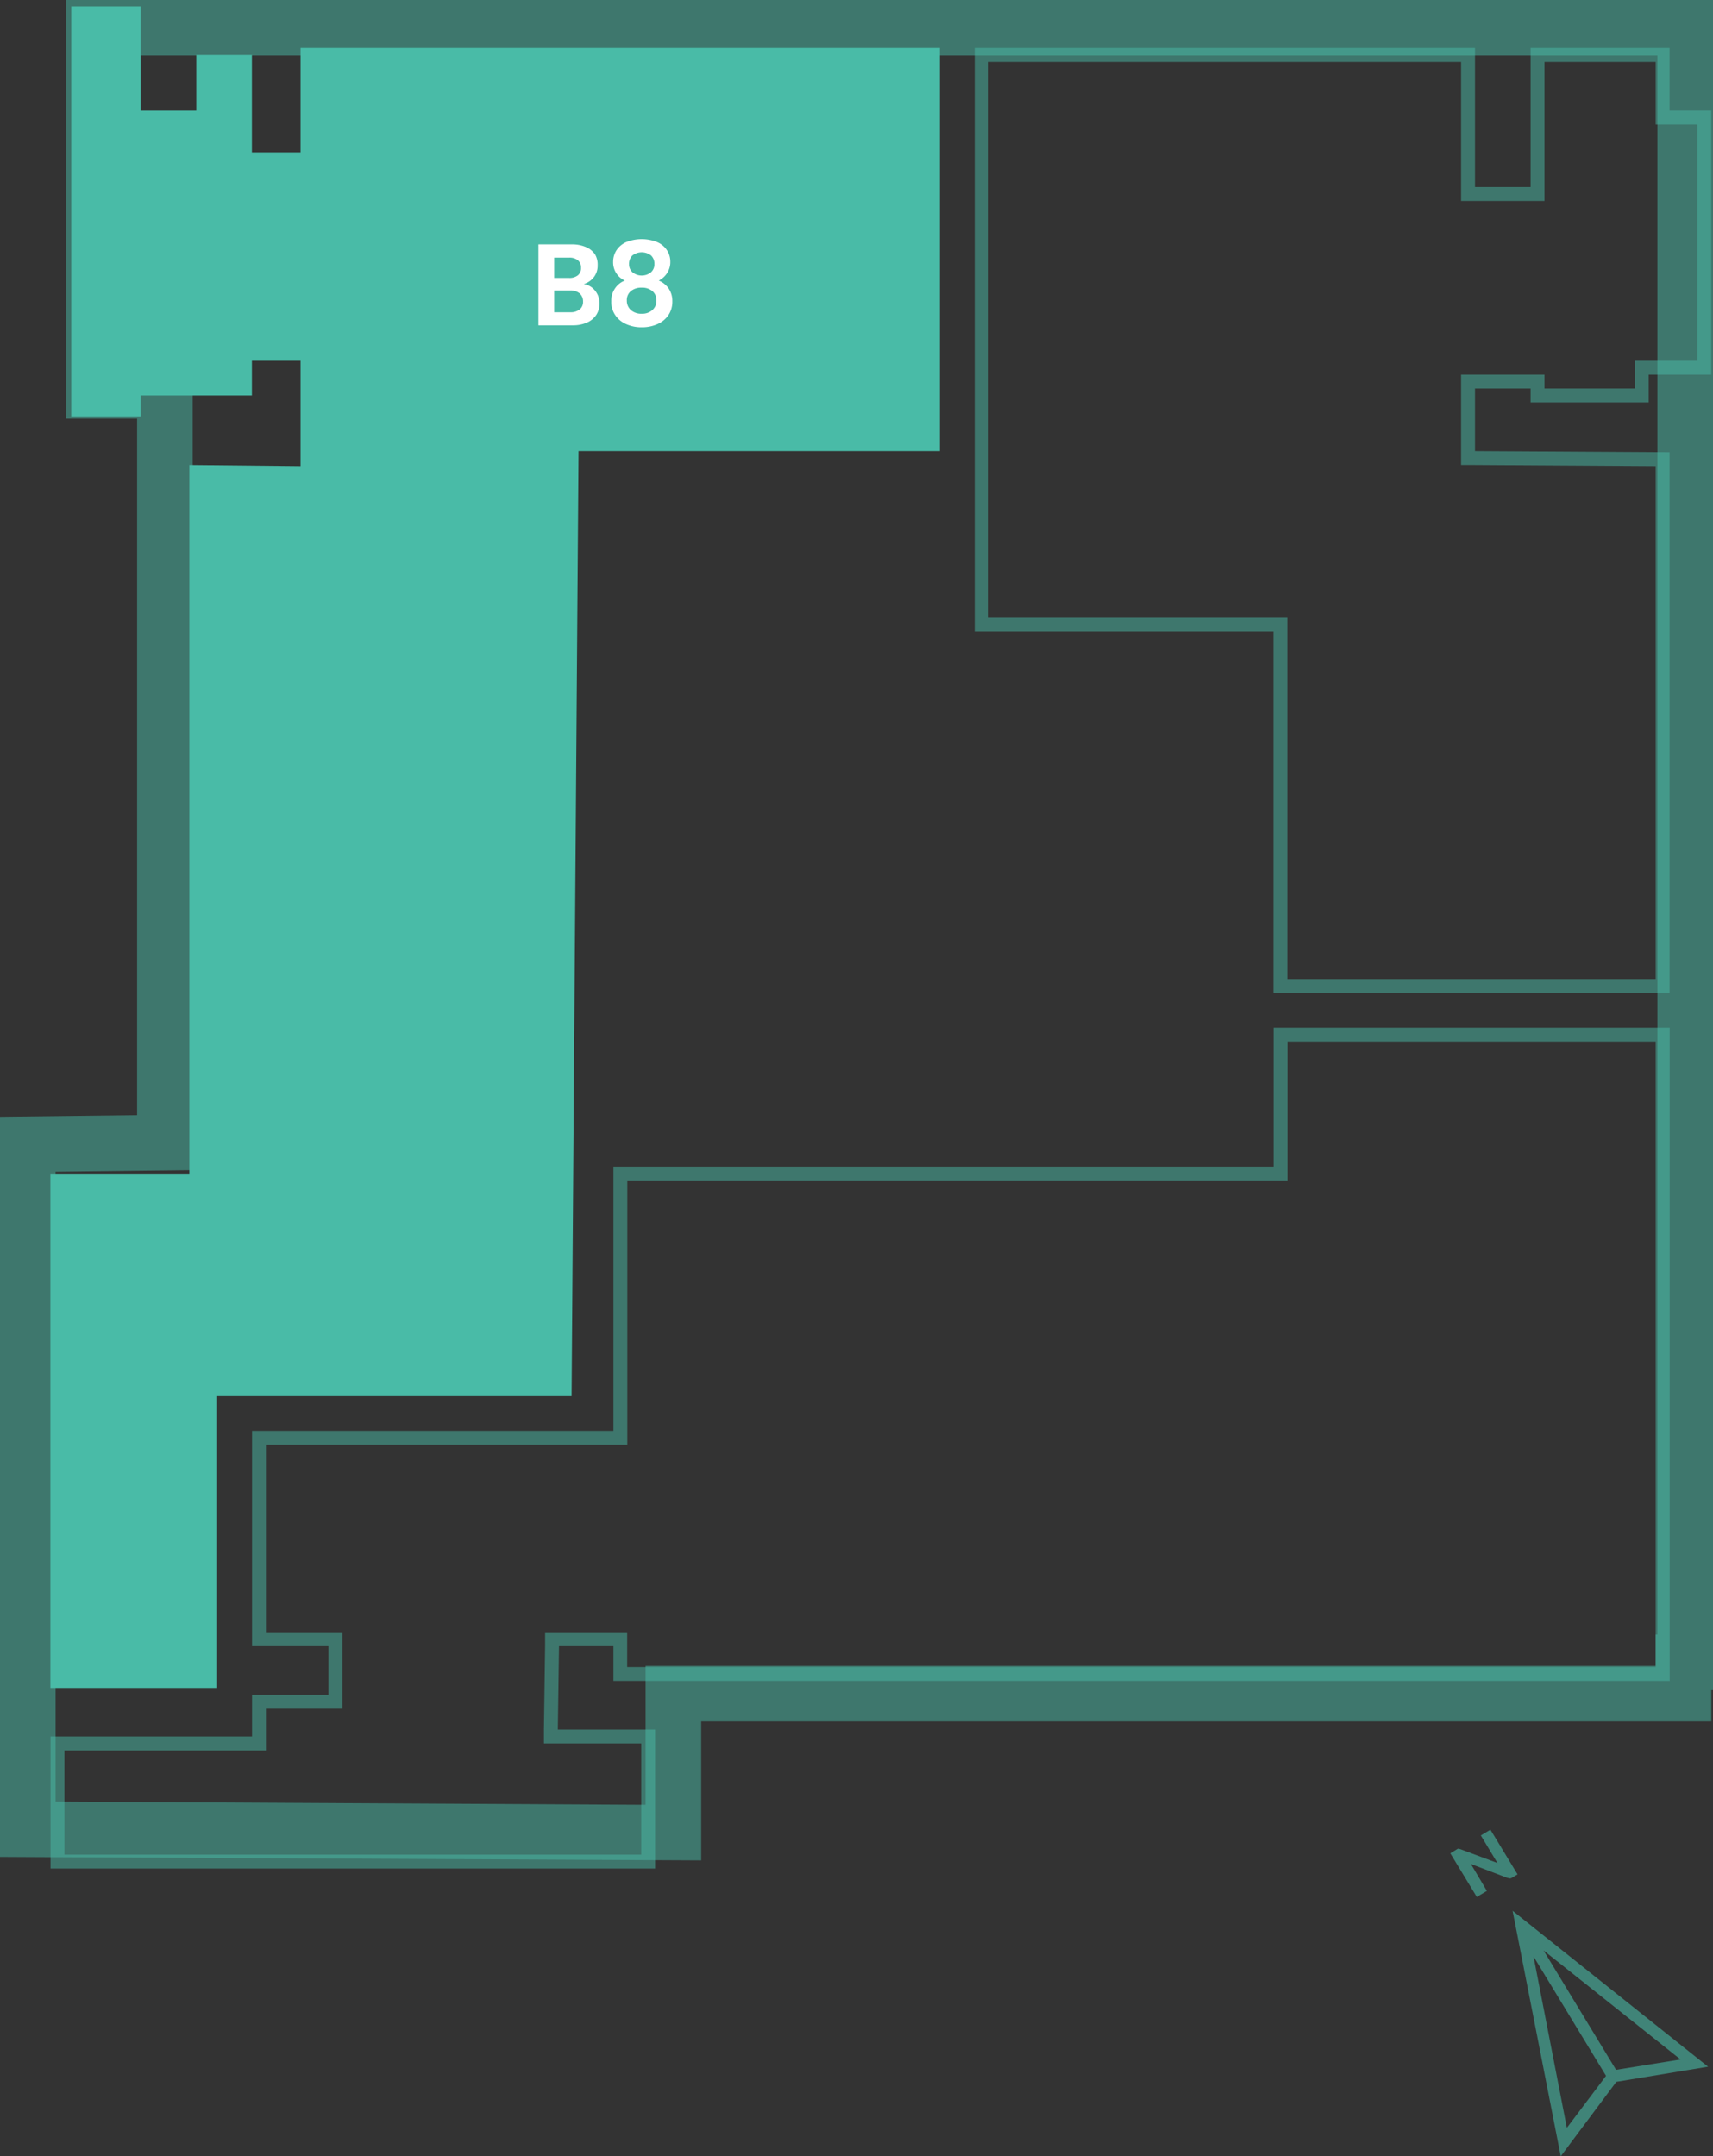 <svg xmlns="http://www.w3.org/2000/svg" viewBox="0 0 246.5 310.3"><rect x="0" y="0" width="246.5" height="310.3" fill="#333333" stroke="none"/><defs><style>.cls-1{opacity:0.5;}.cls-2{fill:#49bba7;}.cls-3{fill:#fff;}.cls-4{opacity:0.6;}</style></defs><g id="Livello_2" data-name="Livello 2"><g id="f1"><g class="cls-1"><path class="cls-2" d="M238.5,8V235.25h-.25v4.5H92.9v20L8,259.29V168.66l11.82-.14,7.91-.09V52.25H17.5V8h221m8-8H9.5V60.25H19.73V160.52L0,160.75v106.5l100.9.5v-20H246.25v-4.5h.25V0Z"/></g><g id="LWPOLYLINE" class="cls-1"><path class="cls-2" d="M238.25,8.92v9h6v34h-9v4h-13v-2h-12v13h2l26,.16v73.84h-53v-52h-43v-80h68v20h12v-20h16m2-2h-20v20h-8v-20h-72v84h43v52h57V65.09l-28-.17v-9h8v2h17v-4h9v-38h-6v-9Z"/></g><g id="LWPOLYLINE-2" data-name="LWPOLYLINE" class="cls-1"><path class="cls-2" d="M238.25,149.92v90h-148v-5H78.44l0,2-.17,12,0,2h14v16h-83v-15h29v-6h11v-11h-11v-27h52v-38h95v-20h53m2-2h-57v20h-95v38h-52v31h11v7h-11v6h-29v19h87v-20h-14l.17-12h7.83v5h152v-94Z"/></g><g id="LWPOLYLINE-3" data-name="LWPOLYLINE"><polygon class="cls-2" points="43.25 6.92 135.25 6.92 135.25 64.92 83.25 64.92 82.25 200.93 31.25 200.93 31.25 242.93 7.25 242.93 7.25 168.93 27.25 168.93 27.25 66.92 43.25 67.08 43.25 51.92 36.25 51.92 36.25 56.92 20.25 56.92 20.25 59.92 10.25 59.92 10.25 0.93 20.25 0.93 20.25 15.93 28.25 15.93 28.25 7.92 36.25 7.92 36.25 21.93 43.25 21.93 43.25 6.92"/></g><path class="cls-3" d="M85.63,41.83a2.84,2.84,0,0,1,.64,1.83,3,3,0,0,1-.46,1.65,3.12,3.12,0,0,1-1.33,1.11,5,5,0,0,1-2,.4h-5V35.17h4.8a5,5,0,0,1,2.05.39,2.94,2.94,0,0,1,1.3,1.06A2.87,2.87,0,0,1,86,38.18a2.68,2.68,0,0,1-.54,1.7,2.92,2.92,0,0,1-1.45,1A2.6,2.6,0,0,1,85.63,41.83ZM79.74,40h2.14a1.94,1.94,0,0,0,1.28-.38,1.32,1.32,0,0,0,.45-1.07,1.36,1.36,0,0,0-.45-1.09,1.94,1.94,0,0,0-1.28-.38H79.74Zm3.68,4.54a1.41,1.41,0,0,0,.48-1.14,1.49,1.49,0,0,0-.5-1.18,2.06,2.06,0,0,0-1.35-.42H79.74v3.14H82.1A2,2,0,0,0,83.42,44.52Z"/><path class="cls-3" d="M88.23,37.69a3.1,3.1,0,0,1,.46-1.64,3.22,3.22,0,0,1,1.39-1.19,6,6,0,0,1,4.52,0A3.13,3.13,0,0,1,96,36.05a3,3,0,0,1,.46,1.64A2.89,2.89,0,0,1,96,39.3a3.13,3.13,0,0,1-1.2,1.08,3.27,3.27,0,0,1,1.44,1.17,3.18,3.18,0,0,1,.51,1.81,3.44,3.44,0,0,1-.57,2,3.73,3.73,0,0,1-1.58,1.29,5.45,5.45,0,0,1-2.25.45,5.33,5.33,0,0,1-2.24-.45,3.65,3.65,0,0,1-1.57-1.29,3.37,3.37,0,0,1-.58-2,3.14,3.14,0,0,1,.52-1.82,3,3,0,0,1,1.43-1.16A2.86,2.86,0,0,1,88.23,37.69Zm2.57,4.19a1.66,1.66,0,0,0-.6,1.38,1.77,1.77,0,0,0,.58,1.36,2.22,2.22,0,0,0,1.56.53,2.17,2.17,0,0,0,1.55-.54,1.75,1.75,0,0,0,.57-1.35,1.69,1.69,0,0,0-.59-1.37,2.29,2.29,0,0,0-1.53-.49A2.34,2.34,0,0,0,90.8,41.88Zm2.88-5.12a2.21,2.21,0,0,0-2.67,0A1.64,1.64,0,0,0,90.52,38a1.52,1.52,0,0,0,.51,1.2,2.13,2.13,0,0,0,2.63,0,1.52,1.52,0,0,0,.51-1.2A1.62,1.62,0,0,0,93.68,36.76Z"/><g class="cls-4"><path class="cls-2" d="M212,268.84l-.17-.29-.18-.29,5.24,2,.35.08c.07,0,.19,0,.34-.1l.79-.48-3.9-6.43-1.38.83,2,3.32.18.29.22.36-5.36-2-.23-.06-.12,0-.15.09-.14.09-.79.48,3.81,6.28,1.45-.87Z"/><path class="cls-2" d="M217.66,275l6.93,35.33,8-10.71,13.2-2.18Zm4.45,5.7,19.72,15.7-9.28,1.49Zm-1.44.87,10.44,17.19-5.64,7.48Z"/></g></g></g></svg>